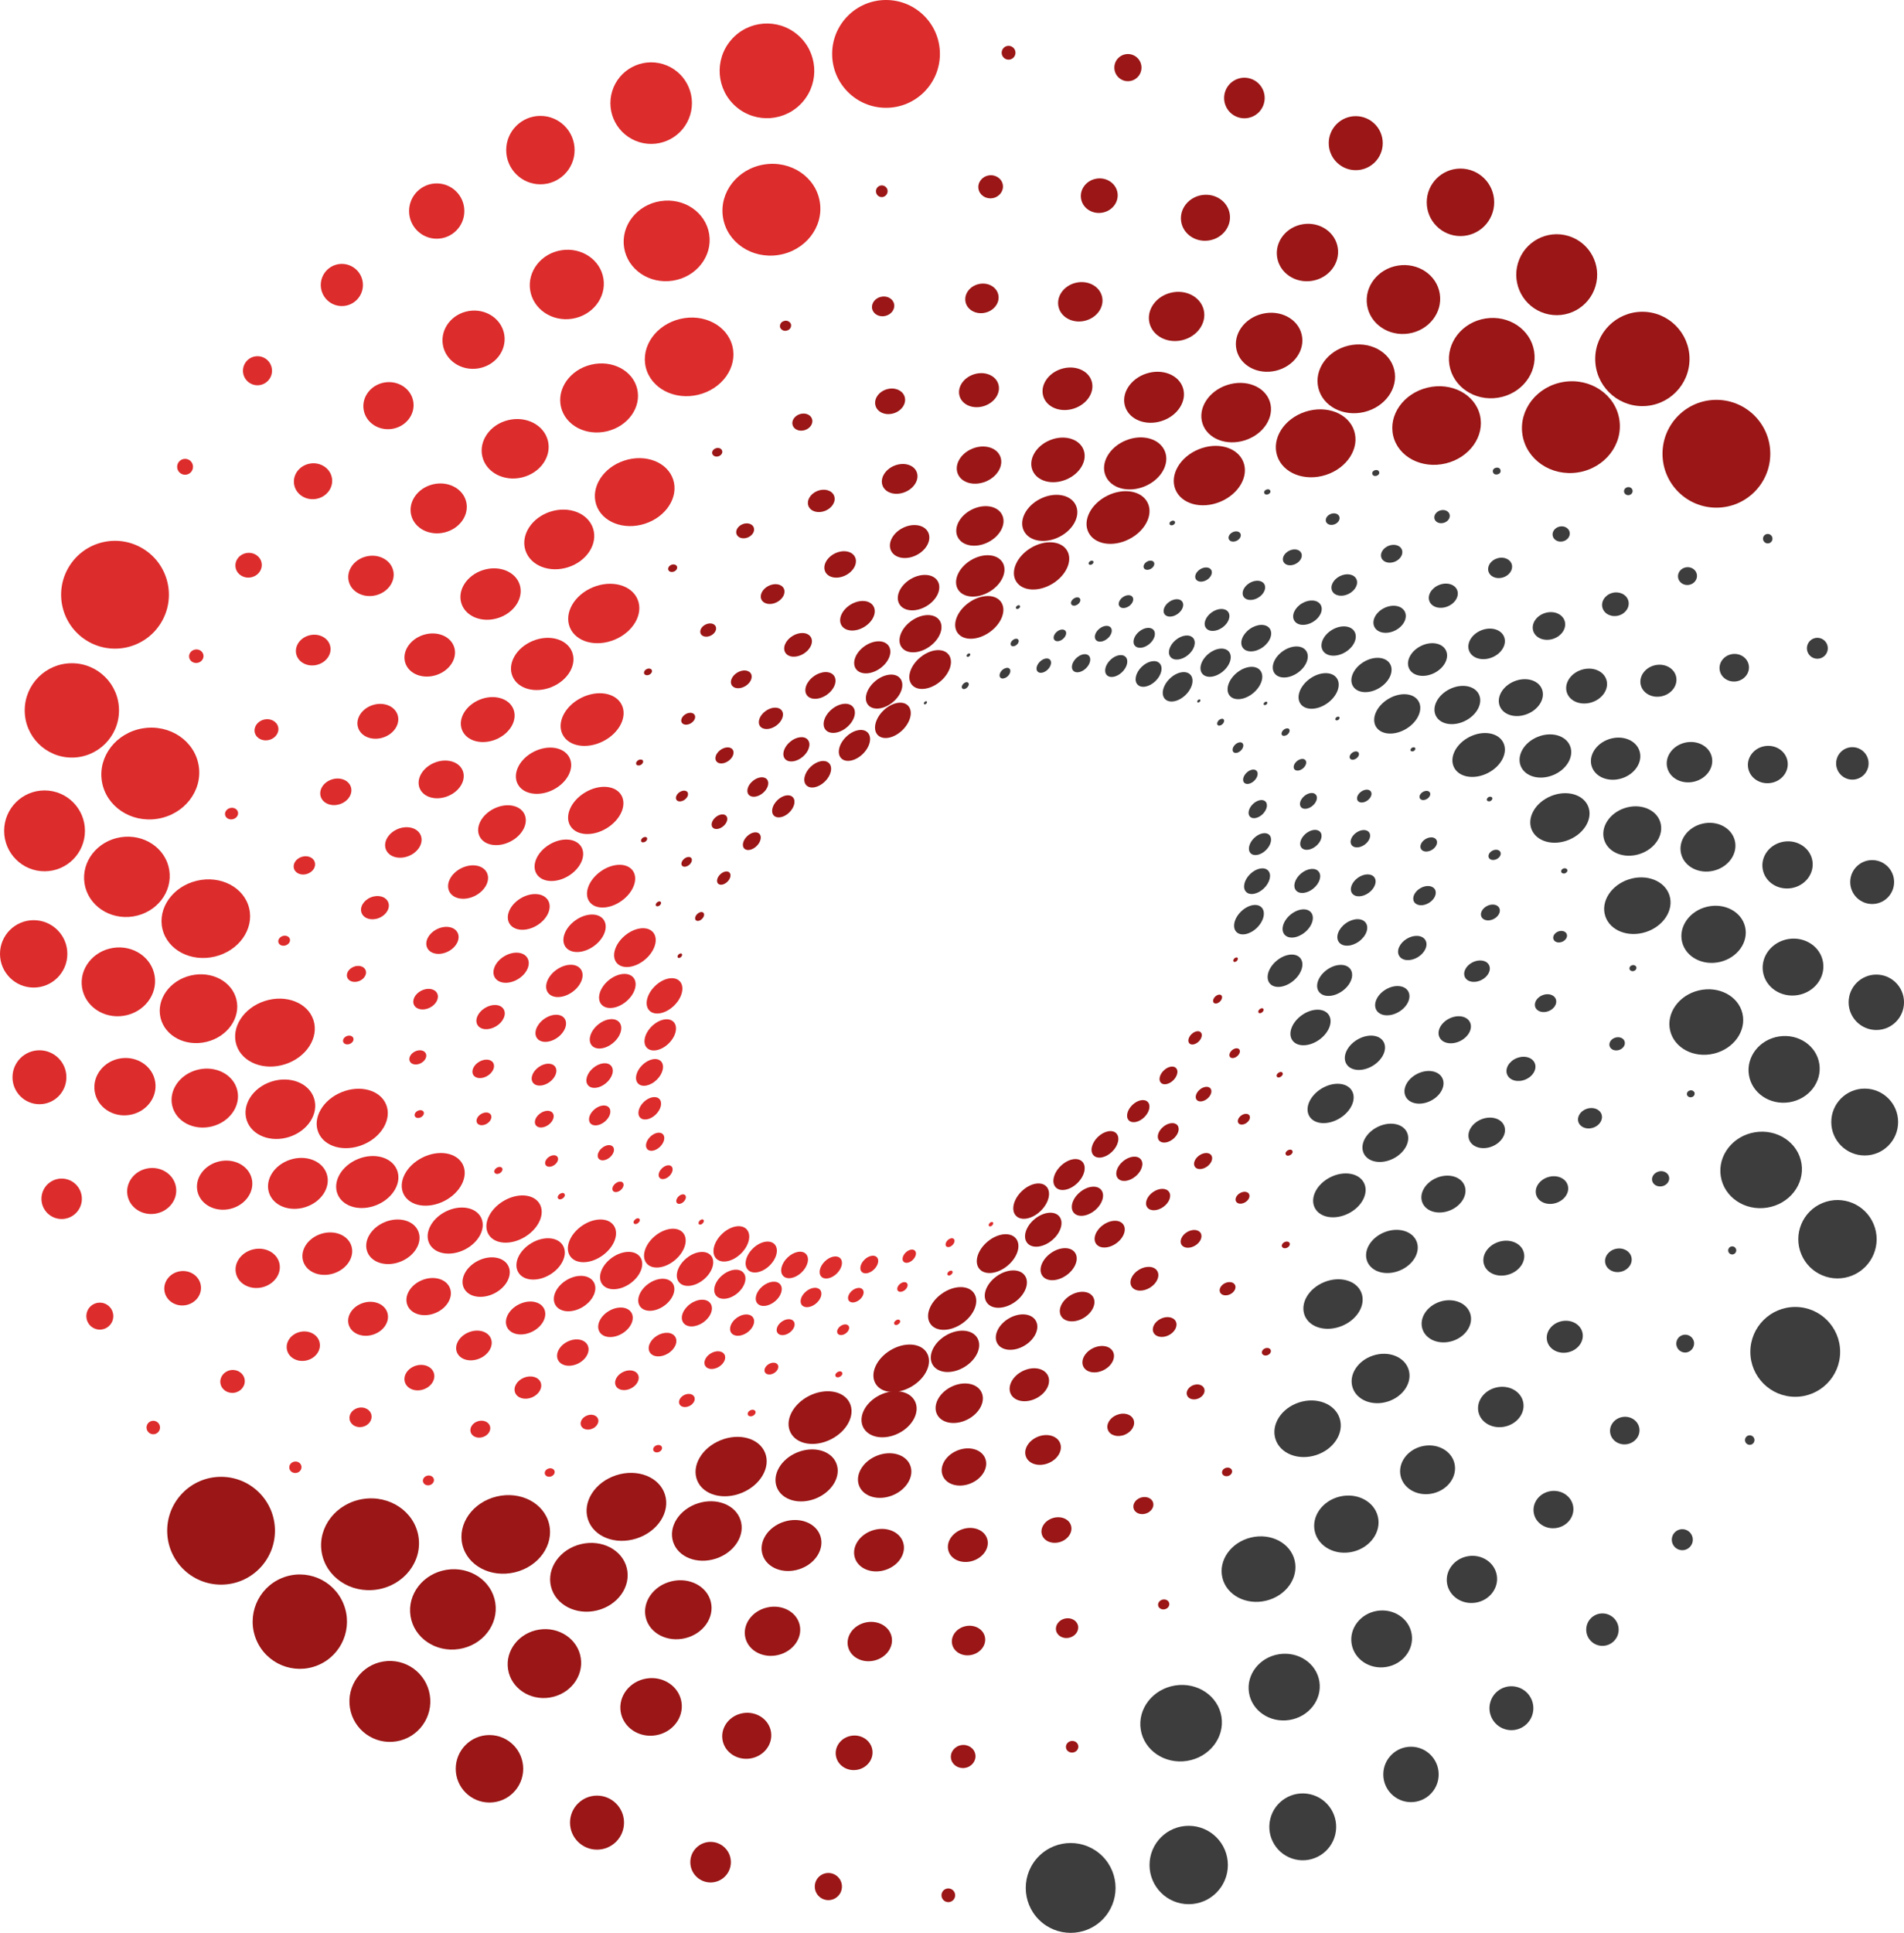 <svg id="Layer_1" data-name="Layer 1" xmlns="http://www.w3.org/2000/svg" viewBox="0 0 1381.97 1402.32"><defs><style>.cls-1{fill:#dd2c2c;}.cls-2{fill:#3d3d3d;}.cls-3{fill:#9b1616;}</style></defs><ellipse class="cls-1" cx="631.57" cy="745.88" rx="15.31" ry="9.91" transform="translate(-490.41 627.58) rotate(-44.17)"/><ellipse class="cls-1" cx="624.28" cy="774.08" rx="13.44" ry="8.7" transform="matrix(0.72, -0.7, 0.7, 0.72, -512.12, 630.48)"/><ellipse class="cls-1" cx="620.7" cy="801.42" rx="11.58" ry="7.49" transform="translate(-532.19 635.71) rotate(-44.17)"/><ellipse class="cls-1" cx="620.86" cy="827.45" rx="9.71" ry="6.29" transform="translate(-550.28 643.18) rotate(-44.17)"/><ellipse class="cls-1" cx="624.77" cy="851.72" rx="7.85" ry="5.08" transform="translate(-566.08 652.77) rotate(-44.17)"/><ellipse class="cls-1" cx="632.39" cy="873.81" rx="5.99" ry="3.87" transform="translate(-579.32 664.32) rotate(-44.17)"/><ellipse class="cls-1" cx="643.59" cy="893.34" rx="4.12" ry="2.67" transform="translate(-589.76 677.65) rotate(-44.17)"/><ellipse class="cls-1" cx="658.2" cy="909.95" rx="2.26" ry="1.46" transform="translate(-597.21 692.53) rotate(-44.17)"/><path class="cls-1" d="M676.25,923.38a.53.53,0,0,1-.44.34c-.17,0-.25-.14-.18-.32a.54.54,0,0,1,.44-.34C676.24,923.05,676.32,923.2,676.25,923.38Z" transform="translate(-149.25 -23.37)"/><ellipse class="cls-1" cx="680.09" cy="925.82" rx="15.31" ry="9.91" transform="translate(-602.07 712.26) rotate(-44.17)"/><ellipse class="cls-1" cx="701.77" cy="935.36" rx="13.39" ry="8.67" transform="translate(-602.59 730.07) rotate(-44.17)"/><ellipse class="cls-1" cx="725.97" cy="941.11" rx="11.48" ry="7.43" transform="translate(-599.75 748.56) rotate(-44.17)"/><ellipse class="cls-1" cx="752.27" cy="942.93" rx="9.57" ry="6.19" transform="translate(-593.59 767.4) rotate(-44.17)"/><ellipse class="cls-1" cx="780.19" cy="940.79" rx="7.65" ry="4.95" transform="translate(-584.2 786.25) rotate(-44.17)"/><ellipse class="cls-1" cx="809.22" cy="934.75" rx="5.74" ry="3.71" transform="translate(-571.79 804.77) rotate(-44.17)"/><ellipse class="cls-1" cx="838.83" cy="924.95" rx="3.83" ry="2.48" transform="translate(-556.59 822.62) rotate(-44.17)"/><ellipse class="cls-1" cx="868.5" cy="911.55" rx="1.91" ry="1.24" transform="translate(-538.86 839.51) rotate(-44.17)"/><path class="cls-1" d="M897.69,894.79" transform="translate(-149.25 -23.37)"/><ellipse class="cls-2" cx="1055.79" cy="690.6" rx="12.75" ry="8.25" transform="translate(-331.96 907.55) rotate(-44.17)"/><ellipse class="cls-2" cx="1061.65" cy="662.68" rx="11.12" ry="7.2" transform="translate(-310.84 903.73) rotate(-44.17)"/><ellipse class="cls-2" cx="1063.78" cy="635.79" rx="9.49" ry="6.14" transform="translate(-291.5 897.62) rotate(-44.17)"/><ellipse class="cls-2" cx="1062.16" cy="610.39" rx="7.86" ry="5.09" transform="translate(-274.27 889.31) rotate(-44.17)"/><ellipse class="cls-2" cx="1056.8" cy="586.92" rx="6.23" ry="4.03" transform="translate(-259.42 878.94) rotate(-44.17)"/><ellipse class="cls-2" cx="1047.78" cy="565.78" rx="4.6" ry="2.98" transform="translate(-247.24 866.68) rotate(-44.17)"/><path class="cls-2" d="M1037.55,547.28a4.08,4.08,0,0,1-3.29,2.55c-1.29,0-1.89-1.05-1.36-2.42a4.12,4.12,0,0,1,3.3-2.56C1037.49,544.82,1038.09,545.9,1037.55,547.28Z" transform="translate(-149.25 -23.37)"/><path class="cls-2" d="M1020.42,531.9a1.85,1.85,0,0,1-1.49,1.16c-.58,0-.85-.48-.61-1.1a1.84,1.84,0,0,1,1.49-1.15C1020.39,530.79,1020.66,531.28,1020.42,531.9Z" transform="translate(-149.25 -23.37)"/><ellipse class="cls-2" cx="1004.01" cy="521.67" rx="12.75" ry="8.25" transform="translate(-228.88 823.7) rotate(-44.17)"/><ellipse class="cls-2" cx="982.92" cy="512.33" rx="11.12" ry="7.2" transform="translate(-228.34 806.37) rotate(-44.17)"/><ellipse class="cls-2" cx="959.43" cy="506.58" rx="9.49" ry="6.14" transform="translate(-230.97 788.38) rotate(-44.17)"/><ellipse class="cls-2" cx="933.93" cy="504.56" rx="7.86" ry="5.09" transform="translate(-236.78 770.04) rotate(-44.17)"/><ellipse class="cls-2" cx="906.86" cy="506.3" rx="6.23" ry="4.03" transform="translate(-245.64 751.66) rotate(-44.17)"/><path class="cls-2" d="M882.28,511.64a6.34,6.34,0,0,1-5.1,4c-2,.06-2.93-1.62-2.1-3.75a6.37,6.37,0,0,1,5.1-4C882.17,507.83,883.11,509.51,882.28,511.64Z" transform="translate(-149.25 -23.37)"/><ellipse class="cls-2" cx="849.88" cy="520.78" rx="2.97" ry="1.93" transform="translate(-271.84 716.07) rotate(-44.17)"/><ellipse class="cls-2" cx="820.95" cy="533.25" rx="1.34" ry="0.87" transform="translate(-288.71 699.43) rotate(-44.17)"/><ellipse class="cls-3" cx="797.34" cy="545.99" rx="15.31" ry="9.91" transform="translate(-304.26 686.58) rotate(-44.17)"/><ellipse class="cls-3" cx="769.43" cy="564.17" rx="13.4" ry="8.67" transform="translate(-324.82 672.27) rotate(-44.17)"/><ellipse class="cls-3" cx="742.76" cy="585.09" rx="11.49" ry="7.44" transform="translate(-346.94 659.6) rotate(-44.17)"/><ellipse class="cls-3" cx="717.79" cy="608.39" rx="9.58" ry="6.2" transform="translate(-370.23 648.79) rotate(-44.17)"/><ellipse class="cls-3" cx="694.95" cy="633.65" rx="7.67" ry="4.96" transform="translate(-394.29 640.02) rotate(-44.17)"/><ellipse class="cls-3" cx="674.58" cy="660.43" rx="5.76" ry="3.73" transform="translate(-418.71 633.4) rotate(-44.17)"/><ellipse class="cls-3" cx="657.05" cy="688.29" rx="3.85" ry="2.49" transform="translate(-443.08 629.05) rotate(-44.17)"/><path class="cls-3" d="M644.21,716.71a2.69,2.69,0,0,1-2.16,1.67c-.84,0-1.24-.69-.89-1.59a2.7,2.7,0,0,1,2.16-1.67C644.16,715.1,644.56,715.81,644.21,716.71Z" transform="translate(-149.25 -23.37)"/><ellipse class="cls-3" cx="631.74" cy="745.33" rx="0.04" ry="0.02" transform="translate(-489.94 627.13) rotate(-44.15)"/><ellipse class="cls-3" cx="897.69" cy="894.79" rx="15.31" ry="9.91" transform="translate(-518.93 855.12) rotate(-44.17)"/><ellipse class="cls-3" cx="925.18" cy="875.51" rx="13.4" ry="8.67" transform="translate(-497.72 868.82) rotate(-44.17)"/><ellipse class="cls-3" cx="951.24" cy="853.62" rx="11.49" ry="7.44" transform="translate(-475.1 880.79) rotate(-44.17)"/><ellipse class="cls-3" cx="975.43" cy="829.51" rx="9.58" ry="6.2" transform="translate(-451.46 890.83) rotate(-44.17)"/><ellipse class="cls-3" cx="997.36" cy="803.6" rx="7.67" ry="4.96" transform="translate(-427.21 898.78) rotate(-44.17)"/><ellipse class="cls-3" cx="1016.67" cy="776.36" rx="5.76" ry="3.73" transform="translate(-402.77 904.53) rotate(-44.17)"/><ellipse class="cls-3" cx="1033.01" cy="748.21" rx="3.85" ry="2.49" transform="translate(-378.54 907.96) rotate(-44.17)"/><ellipse class="cls-3" cx="1046.07" cy="719.64" rx="1.95" ry="1.26" transform="translate(-354.94 908.98) rotate(-44.17)"/><path class="cls-3" d="M1055.67,691.14a.05.05,0,0,1,0,0s0,0,0,0,0,0,0,0S1055.67,691.12,1055.67,691.14Z" transform="translate(-149.25 -23.37)"/><ellipse class="cls-1" cx="610.08" cy="710.93" rx="17.25" ry="11.36" transform="translate(-463.14 532.97) rotate(-39.87)"/><ellipse class="cls-1" cx="597.33" cy="742.36" rx="15.15" ry="9.98" transform="translate(-486.25 532.11) rotate(-39.87)"/><ellipse class="cls-1" cx="588.73" cy="773.47" rx="13.05" ry="8.6" transform="translate(-508.19 533.83) rotate(-39.87)"/><ellipse class="cls-1" cx="584.44" cy="803.75" rx="10.95" ry="7.21" transform="translate(-528.6 538.11) rotate(-39.87)"/><ellipse class="cls-1" cx="584.51" cy="832.67" rx="8.85" ry="5.83" transform="translate(-547.12 544.89) rotate(-39.87)"/><ellipse class="cls-1" cx="588.98" cy="859.74" rx="6.75" ry="4.44" transform="translate(-563.44 554.04) rotate(-39.87)"/><ellipse class="cls-1" cx="597.78" cy="884.49" rx="4.65" ry="3.06" transform="translate(-577.25 565.44) rotate(-39.87)"/><ellipse class="cls-1" cx="610.78" cy="906.49" rx="2.55" ry="1.68" transform="matrix(0.77, -0.64, 0.64, 0.77, -588.33, 578.89)"/><path class="cls-1" d="M628.07,925.41a.61.61,0,0,1-.54.32c-.18,0-.25-.21-.14-.41a.58.58,0,0,1,.54-.31C628.11,925,628.18,925.21,628.07,925.41Z" transform="translate(-149.25 -23.37)"/><ellipse class="cls-1" cx="631.81" cy="928.95" rx="17.25" ry="11.36" transform="translate(-597.84 597.59) rotate(-39.87)"/><ellipse class="cls-1" cx="653.7" cy="944.03" rx="15.09" ry="9.94" transform="translate(-602.42 615.13) rotate(-39.87)"/><ellipse class="cls-1" cx="678.98" cy="955.16" rx="12.94" ry="8.52" transform="translate(-603.68 633.92) rotate(-39.87)"/><ellipse class="cls-1" cx="707.21" cy="962.11" rx="10.78" ry="7.1" transform="translate(-601.57 653.63) rotate(-39.87)"/><ellipse class="cls-1" cx="737.89" cy="964.77" rx="8.62" ry="5.68" transform="translate(-596.14 673.91) rotate(-39.87)"/><ellipse class="cls-1" cx="770.43" cy="963.1" rx="6.47" ry="4.26" transform="translate(-587.51 694.38) rotate(-39.87)"/><ellipse class="cls-1" cx="804.25" cy="957.15" rx="4.31" ry="2.84" transform="translate(-575.83 714.68) rotate(-39.87)"/><ellipse class="cls-1" cx="838.76" cy="947.05" rx="2.16" ry="1.42" transform="translate(-561.33 734.45) rotate(-39.87)"/><path class="cls-1" d="M873.33,933" transform="translate(-149.25 -23.37)"/><ellipse class="cls-2" cx="1080.02" cy="724.77" rx="14.37" ry="9.47" transform="matrix(0.77, -0.64, 0.64, 0.77, -362.77, 837.43)"/><ellipse class="cls-2" cx="1091.18" cy="693.41" rx="12.54" ry="8.26" transform="translate(-340.07 837.29) rotate(-39.87)"/><ellipse class="cls-2" cx="1098.12" cy="662.56" rx="10.7" ry="7.05" transform="translate(-318.68 834.57) rotate(-39.87)"/><ellipse class="cls-2" cx="1100.73" cy="632.75" rx="8.86" ry="5.84" transform="translate(-298.96 829.31) rotate(-39.87)"/><ellipse class="cls-2" cx="1098.95" cy="604.49" rx="7.03" ry="4.63" transform="translate(-281.26 821.6) rotate(-39.87)"/><ellipse class="cls-2" cx="1092.79" cy="578.26" rx="5.19" ry="3.42" transform="translate(-265.88 811.56) rotate(-39.87)"/><path class="cls-2" d="M1084.87,554.88a4.43,4.43,0,0,1-4,2.36c-1.4-.19-1.87-1.57-1-3.06a4.46,4.46,0,0,1,4-2.37C1085.22,552,1085.69,553.38,1084.87,554.88Z" transform="translate(-149.25 -23.37)"/><path class="cls-2" d="M1068.92,533.86a2,2,0,0,1-1.82,1.07c-.63-.09-.85-.71-.48-1.39a2,2,0,0,1,1.82-1.06C1069.07,532.56,1069.29,533.19,1068.92,533.86Z" transform="translate(-149.25 -23.37)"/><ellipse class="cls-2" cx="1052.86" cy="518.95" rx="14.37" ry="9.47" transform="translate(-237.14 772.17) rotate(-39.87)"/><ellipse class="cls-2" cx="1031.58" cy="504.21" rx="12.54" ry="8.26" transform="translate(-232.64 755.11) rotate(-39.87)"/><ellipse class="cls-2" cx="1007.08" cy="493.21" rx="10.7" ry="7.05" transform="translate(-231.29 736.84) rotate(-39.87)"/><ellipse class="cls-2" cx="979.75" cy="486.17" rx="8.86" ry="5.84" transform="translate(-233.13 717.68) rotate(-39.87)"/><ellipse class="cls-2" cx="950.06" cy="483.21" rx="7.03" ry="4.63" transform="translate(-238.13 697.96) rotate(-39.87)"/><path class="cls-2" d="M922.47,484.89c-1.27,2.32-4.06,4-6.22,3.66s-2.9-2.43-1.63-4.75,4-4,6.22-3.66S923.73,482.57,922.47,484.89Z" transform="translate(-149.25 -23.37)"/><ellipse class="cls-2" cx="885.73" cy="489.55" rx="3.35" ry="2.21" transform="translate(-257.15 658.21) rotate(-39.87)"/><ellipse class="cls-2" cx="852.19" cy="498.72" rx="1.52" ry="1" transform="translate(-270.83 638.84) rotate(-39.87)"/><ellipse class="cls-3" cx="824.37" cy="509.17" rx="17.25" ry="11.36" transform="translate(-283.99 623.43) rotate(-39.87)"/><ellipse class="cls-3" cx="790.95" cy="525.17" rx="15.1" ry="9.95" transform="translate(-302.01 605.73) rotate(-39.87)"/><ellipse class="cls-3" cx="758.41" cy="544.57" rx="12.95" ry="8.53" transform="translate(-322.02 589.38) rotate(-39.87)"/><ellipse class="cls-3" cx="727.3" cy="567.04" rx="10.8" ry="7.11" transform="translate(-343.66 574.67) rotate(-39.87)"/><ellipse class="cls-3" cx="698.17" cy="592.19" rx="8.65" ry="5.7" transform="matrix(0.77, -0.64, 0.64, 0.77, -366.55, 561.84)"/><ellipse class="cls-3" cx="671.45" cy="619.56" rx="6.49" ry="4.28" transform="translate(-390.3 551.08) rotate(-39.87)"/><ellipse class="cls-3" cx="647.64" cy="648.7" rx="4.34" ry="2.86" transform="translate(-414.52 542.58) rotate(-39.87)"/><path class="cls-3" d="M628.81,679.36a2.9,2.9,0,0,1-2.62,1.55c-.92-.13-1.23-1-.69-2a2.89,2.89,0,0,1,2.63-1.54C629,677.49,629.35,678.38,628.81,679.36Z" transform="translate(-149.25 -23.37)"/><ellipse class="cls-3" cx="610.36" cy="710.33" rx="0.04" ry="0.03" transform="translate(-462.63 532.63) rotate(-39.84)"/><ellipse class="cls-3" cx="873.33" cy="932.95" rx="17.25" ry="11.36" transform="translate(-544.26 753.33) rotate(-39.87)"/><ellipse class="cls-3" cx="906.48" cy="915.6" rx="15.1" ry="9.95" transform="translate(-525.43 770.55) rotate(-39.87)"/><ellipse class="cls-3" cx="938.53" cy="894.96" rx="12.95" ry="8.53" transform="translate(-504.75 786.29) rotate(-39.87)"/><ellipse class="cls-3" cx="968.93" cy="871.4" rx="10.8" ry="7.11" transform="translate(-482.58 800.31) rotate(-39.87)"/><ellipse class="cls-3" cx="997.18" cy="845.33" rx="8.65" ry="5.7" transform="translate(-459.3 812.35) rotate(-39.87)"/><ellipse class="cls-3" cx="1022.82" cy="817.22" rx="6.49" ry="4.28" transform="translate(-435.32 822.26) rotate(-39.87)"/><ellipse class="cls-3" cx="1045.39" cy="787.52" rx="4.34" ry="2.86" transform="translate(-411.04 829.82) rotate(-39.87)"/><ellipse class="cls-3" cx="1064.48" cy="756.73" rx="2.19" ry="1.44" transform="translate(-386.86 834.9) rotate(-39.87)"/><path class="cls-3" d="M1079.8,725.38a.05.05,0,0,1,0,0s0,0,0,0a.05.05,0,0,1,0,0S1079.81,725.36,1079.8,725.38Z" transform="translate(-149.25 -23.37)"/><ellipse class="cls-1" cx="592.77" cy="666.37" rx="19.35" ry="13.1" transform="translate(-426.18 445.41) rotate(-35.55)"/><ellipse class="cls-1" cx="573.52" cy="700.55" rx="16.99" ry="11.5" transform="translate(-449.64 440.59) rotate(-35.55)"/><ellipse class="cls-1" cx="558.85" cy="735.12" rx="14.63" ry="9.91" transform="translate(-472.47 438.5) rotate(-35.55)"/><ellipse class="cls-1" cx="548.98" cy="769.5" rx="12.28" ry="8.31" transform="translate(-494.3 439.17) rotate(-35.55)"/><ellipse class="cls-1" cx="544.09" cy="803.12" rx="9.92" ry="6.72" transform="translate(-514.75 442.59) rotate(-35.55)"/><ellipse class="cls-1" cx="544.28" cy="835.4" rx="7.57" ry="5.12" transform="translate(-533.48 448.72) rotate(-35.55)"/><ellipse class="cls-1" cx="549.59" cy="865.78" rx="5.21" ry="3.53" transform="translate(-550.16 457.46) rotate(-35.55)"/><ellipse class="cls-1" cx="559.91" cy="893.73" rx="2.86" ry="1.93" transform="matrix(0.81, -0.58, 0.58, 0.81, -564.48, 468.67)"/><path class="cls-1" d="M575.42,918.91a.61.61,0,0,1-.63.26c-.2-.06-.24-.28-.09-.5a.63.63,0,0,1,.64-.26C575.54,918.47,575.57,918.7,575.42,918.91Z" transform="translate(-149.25 -23.37)"/><ellipse class="cls-1" cx="578.87" cy="923.71" rx="19.35" ry="13.1" transform="translate(-578.37 485.28) rotate(-35.55)"/><ellipse class="cls-1" cx="600.05" cy="945.26" rx="16.93" ry="11.46" transform="translate(-586.95 501.61) rotate(-35.55)"/><ellipse class="cls-1" cx="625.57" cy="962.84" rx="14.51" ry="9.82" transform="translate(-592.42 519.72) rotate(-35.55)"/><ellipse class="cls-1" cx="655.02" cy="976.12" rx="12.09" ry="8.19" transform="translate(-594.65 539.31) rotate(-35.55)"/><ellipse class="cls-1" cx="687.85" cy="984.85" rx="9.67" ry="6.55" transform="translate(-593.61 560.03) rotate(-35.55)"/><ellipse class="cls-1" cx="723.46" cy="988.9" rx="7.25" ry="4.91" transform="matrix(0.81, -0.58, 0.58, 0.81, -589.33, 581.48)"/><ellipse class="cls-1" cx="761.19" cy="988.21" rx="4.84" ry="3.27" transform="translate(-581.9 603.29) rotate(-35.55)"/><ellipse class="cls-1" cx="800.38" cy="982.82" rx="2.42" ry="1.64" transform="translate(-571.46 625.07) rotate(-35.55)"/><path class="cls-1" d="M840.33,972.8" transform="translate(-149.25 -23.37)"/><ellipse class="cls-2" cx="1100.45" cy="768.94" rx="16.12" ry="10.92" transform="translate(-391.21 759.66) rotate(-35.55)"/><ellipse class="cls-2" cx="1117.95" cy="734.55" rx="14.06" ry="9.52" transform="translate(-367.95 763.42) rotate(-35.54)"/><ellipse class="cls-2" cx="1130.79" cy="699.98" rx="12" ry="8.13" transform="translate(-345.47 764.44) rotate(-35.55)"/><ellipse class="cls-2" cx="1138.74" cy="665.82" rx="9.94" ry="6.73" transform="translate(-324.13 762.7) rotate(-35.55)"/><ellipse class="cls-2" cx="1141.67" cy="632.65" rx="7.88" ry="5.34" transform="matrix(0.81, -0.58, 0.58, 0.81, -304.3, 758.23)"/><ellipse class="cls-2" cx="1139.49" cy="601.04" rx="5.82" ry="3.94" transform="translate(-286.33 751.07) rotate(-35.55)"/><path class="cls-2" d="M1134.92,572.42c-1.15,1.59-3.28,2.49-4.77,2s-1.76-2.17-.61-3.76,3.28-2.49,4.76-2S1136.06,570.83,1134.92,572.42Z" transform="translate(-149.25 -23.37)"/><path class="cls-2" d="M1121.22,545.06a2.15,2.15,0,0,1-2.16.91c-.67-.22-.8-1-.28-1.7a2.14,2.14,0,0,1,2.16-.9C1121.61,543.58,1121.73,544.35,1121.22,545.06Z" transform="translate(-149.25 -23.37)"/><ellipse class="cls-2" cx="1106.36" cy="524.78" rx="16.12" ry="10.92" transform="translate(-248.16 717.59) rotate(-35.55)"/><ellipse class="cls-2" cx="1085.79" cy="503.74" rx="14.06" ry="9.52" transform="translate(-239.77 701.72) rotate(-35.55)"/><ellipse class="cls-2" cx="1061.08" cy="486.45" rx="12" ry="8.13" transform="translate(-234.32 684.13) rotate(-35.55)"/><ellipse class="cls-2" cx="1032.63" cy="473.24" rx="9.94" ry="6.73" transform="translate(-231.94 665.13) rotate(-35.55)"/><ellipse class="cls-2" cx="1000.92" cy="464.33" rx="7.88" ry="5.34" transform="translate(-232.67 645.03) rotate(-35.54)"/><path class="cls-2" d="M970.68,461.21c-1.77,2.46-5.08,3.85-7.38,3.1s-2.72-3.35-.95-5.82,5.08-3.85,7.38-3.1S972.46,458.74,970.68,461.21Z" transform="translate(-149.25 -23.37)"/><ellipse class="cls-2" cx="930.01" cy="459.86" rx="3.76" ry="2.55" transform="translate(-243.28 602.99) rotate(-35.55)"/><ellipse class="cls-2" cx="892.03" cy="464.34" rx="1.7" ry="1.15" transform="matrix(0.81, -0.58, 0.58, 0.81, -252.97, 581.73)"/><ellipse class="cls-3" cx="860.04" cy="471.37" rx="19.35" ry="13.1" transform="translate(-263.01 564.45) rotate(-35.55)"/><ellipse class="cls-3" cx="821.02" cy="483.8" rx="16.93" ry="11.46" transform="matrix(0.81, -0.58, 0.58, 0.81, -277.51, 544.08)"/><ellipse class="cls-3" cx="782.36" cy="500.36" rx="14.52" ry="9.83" transform="translate(-294.34 524.69) rotate(-35.55)"/><ellipse class="cls-3" cx="744.74" cy="520.75" rx="12.11" ry="8.2" transform="translate(-313.21 506.62) rotate(-35.55)"/><ellipse class="cls-3" cx="708.79" cy="544.61" rx="9.7" ry="6.56" transform="translate(-333.78 490.17) rotate(-35.55)"/><ellipse class="cls-3" cx="675.09" cy="571.5" rx="7.28" ry="4.93" transform="translate(-355.69 475.59) rotate(-35.55)"/><ellipse class="cls-3" cx="644.23" cy="600.97" rx="4.87" ry="3.3" transform="translate(-378.57 463.14) rotate(-35.55)"/><path class="cls-3" d="M618.53,633.14a3.09,3.09,0,0,1-3.12,1.31c-1-.32-1.15-1.42-.4-2.46a3.1,3.1,0,0,1,3.12-1.31C619.1,631,619.28,632.1,618.53,633.14Z" transform="translate(-149.25 -23.37)"/><ellipse class="cls-3" cx="593.18" cy="665.73" rx="0.05" ry="0.03" transform="translate(-425.65 445.17) rotate(-35.52)"/><ellipse class="cls-3" cx="840.33" cy="972.8" rx="19.35" ry="13.1" transform="translate(-558.19 646.42) rotate(-35.55)"/><ellipse class="cls-3" cx="879.29" cy="958.74" rx="16.93" ry="11.46" transform="translate(-542.76 666.45) rotate(-35.55)"/><ellipse class="cls-3" cx="917.62" cy="940.66" rx="14.52" ry="9.83" transform="translate(-525.1 685.37) rotate(-35.55)"/><ellipse class="cls-3" cx="954.67" cy="918.87" rx="12.11" ry="8.2" transform="translate(-505.53 702.85) rotate(-35.55)"/><ellipse class="cls-3" cx="989.81" cy="893.78" rx="9.7" ry="6.56" transform="translate(-484.4 718.6) rotate(-35.55)"/><ellipse class="cls-3" cx="1022.48" cy="865.84" rx="7.28" ry="4.93" transform="translate(-462.07 732.38) rotate(-35.55)"/><ellipse class="cls-3" cx="1052.08" cy="835.48" rx="4.87" ry="3.3" transform="translate(-438.91 743.94) rotate(-35.55)"/><ellipse class="cls-3" cx="1078.09" cy="803.21" rx="2.46" ry="1.66" transform="translate(-415.3 753.05) rotate(-35.55)"/><path class="cls-3" d="M1100.1,769.61a0,0,0,0,1-.06,0s0,0,0,0a.07.07,0,0,1,.06,0A0,0,0,0,1,1100.1,769.61Z" transform="translate(-149.25 -23.37)"/><ellipse class="cls-1" cx="581.64" cy="611.41" rx="21.6" ry="15.17" transform="translate(-381.83 366.31) rotate(-31.2)"/><ellipse class="cls-1" cx="554.88" cy="647.57" rx="18.97" ry="13.32" transform="translate(-404.44 357.68) rotate(-31.2)"/><ellipse class="cls-1" cx="533.01" cy="685.04" rx="16.34" ry="11.47" transform="translate(-427.01 351.77) rotate(-31.2)"/><ellipse class="cls-1" cx="516.38" cy="723.18" rx="13.71" ry="9.63" transform="matrix(0.86, -0.52, 0.52, 0.86, -449.17, 348.68)"/><ellipse class="cls-1" cx="505.3" cy="761.35" rx="11.08" ry="7.78" transform="translate(-470.54 348.45) rotate(-31.2)"/><ellipse class="cls-1" cx="499.96" cy="798.9" rx="8.45" ry="5.93" transform="translate(-490.76 351.12) rotate(-31.2)"/><ellipse class="cls-1" cx="500.49" cy="835.17" rx="5.82" ry="4.09" transform="translate(-509.47 356.64) rotate(-31.2)"/><ellipse class="cls-1" cx="506.9" cy="869.55" rx="3.19" ry="2.24" transform="matrix(0.86, -0.52, 0.52, 0.86, -526.35, 364.93)"/><path class="cls-1" d="M519.4,901.66a.66.66,0,0,1-.74.19c-.2-.11-.2-.38,0-.6a.67.67,0,0,1,.73-.19C519.6,901.17,519.6,901.44,519.4,901.66Z" transform="translate(-149.25 -23.37)"/><ellipse class="cls-1" cx="522.32" cy="907.87" rx="21.6" ry="15.17" transform="translate(-543.97 378.46) rotate(-31.2)"/><ellipse class="cls-1" cx="541.6" cy="936.81" rx="18.9" ry="13.27" transform="translate(-556.17 392.62) rotate(-31.2)"/><ellipse class="cls-1" cx="566.27" cy="961.94" rx="16.2" ry="11.38" transform="translate(-565.62 409.04) rotate(-31.2)"/><ellipse class="cls-1" cx="595.95" cy="982.78" rx="13.5" ry="9.48" transform="translate(-572.13 427.43) rotate(-31.2)"/><ellipse class="cls-1" cx="630.09" cy="998.97" rx="10.8" ry="7.58" transform="translate(-575.57 447.45) rotate(-31.2)"/><ellipse class="cls-1" cx="668.04" cy="1010.23" rx="8.1" ry="5.69" transform="translate(-575.92 468.74) rotate(-31.2)"/><ellipse class="cls-1" cx="709.11" cy="1016.38" rx="5.4" ry="3.79" transform="translate(-573.16 490.9) rotate(-31.2)"/><ellipse class="cls-1" cx="752.57" cy="1017.33" rx="2.7" ry="1.9" transform="matrix(0.86, -0.52, 0.52, 0.86, -567.37, 513.55)"/><path class="cls-1" d="M797.65,1013" transform="translate(-149.25 -23.37)"/><ellipse class="cls-2" cx="1115.03" cy="824.03" rx="18" ry="12.64" transform="translate(-414.84 673.34) rotate(-31.2)"/><ellipse class="cls-2" cx="1139.94" cy="787.28" rx="15.7" ry="11.02" transform="translate(-392.2 680.92) rotate(-31.2)"/><ellipse class="cls-2" cx="1159.81" cy="749.48" rx="13.4" ry="9.41" transform="translate(-369.75 685.75) rotate(-31.2)"/><ellipse class="cls-2" cx="1174.32" cy="711.25" rx="11.1" ry="7.79" transform="translate(-347.85 687.74) rotate(-31.2)"/><ellipse class="cls-2" cx="1183.2" cy="673.25" rx="8.8" ry="6.18" transform="translate(-326.88 686.85) rotate(-31.2)"/><ellipse class="cls-2" cx="1186.27" cy="636.12" rx="6.5" ry="4.56" transform="translate(-307.2 683.07) rotate(-31.2)"/><path class="cls-2" d="M1186.22,602c-1.51,1.64-4,2.29-5.51,1.45s-1.54-2.84,0-4.48,4-2.29,5.52-1.45S1187.74,600.38,1186.22,602Z" transform="translate(-149.25 -23.37)"/><path class="cls-2" d="M1176.05,567.71a2.23,2.23,0,0,1-2.49.65c-.69-.38-.7-1.28,0-2a2.23,2.23,0,0,1,2.49-.66C1176.74,566.06,1176.74,567,1176.05,567.71Z" transform="translate(-149.25 -23.37)"/><ellipse class="cls-2" cx="1163.41" cy="541.4" rx="18" ry="12.64" transform="translate(-261.45 657.53) rotate(-31.2)"/><ellipse class="cls-2" cx="1144.71" cy="513.17" rx="15.7" ry="11.02" transform="translate(-249.53 643.76) rotate(-31.2)"/><ellipse class="cls-2" cx="1120.87" cy="488.53" rx="13.4" ry="9.41" transform="translate(-240.21 627.85) rotate(-31.2)"/><ellipse class="cls-2" cx="1092.25" cy="467.94" rx="11.1" ry="7.79" transform="matrix(0.86, -0.52, 0.52, 0.86, -233.69, 610.05)"/><ellipse class="cls-2" cx="1059.37" cy="451.75" rx="8.8" ry="6.18" transform="translate(-230.06 590.67) rotate(-31.2)"/><path class="cls-2" d="M1027.08,442.56c-2.34,2.53-6.17,3.54-8.54,2.25s-2.38-4.4,0-6.94,6.17-3.54,8.54-2.25S1029.43,440,1027.08,442.56Z" transform="translate(-149.25 -23.37)"/><ellipse class="cls-2" cx="983.17" cy="433.51" rx="4.2" ry="2.95" transform="translate(-231.62 548.58) rotate(-31.2)"/><ellipse class="cls-2" cx="941.18" cy="431.73" rx="1.9" ry="1.33" transform="translate(-236.78 526.56) rotate(-31.2)"/><ellipse class="cls-3" cx="905.25" cy="434" rx="21.6" ry="15.17" transform="translate(-243.15 508.28) rotate(-31.2)"/><ellipse class="cls-3" cx="860.76" cy="441.27" rx="18.91" ry="13.28" transform="translate(-253.35 486.29) rotate(-31.2)"/><ellipse class="cls-3" cx="815.95" cy="453.39" rx="16.21" ry="11.38" transform="translate(-266.1 464.83) rotate(-31.2)"/><ellipse class="cls-3" cx="771.61" cy="470.16" rx="13.52" ry="9.49" transform="translate(-281.2 444.29) rotate(-31.2)"/><ellipse class="cls-3" cx="728.49" cy="491.28" rx="10.83" ry="7.6" transform="translate(-298.37 425.01) rotate(-31.2)"/><ellipse class="cls-3" cx="687.3" cy="516.31" rx="8.13" ry="5.71" transform="translate(-317.3 407.29) rotate(-31.2)"/><ellipse class="cls-3" cx="648.74" cy="544.89" rx="5.44" ry="3.82" transform="translate(-337.67 391.45) rotate(-31.2)"/><path class="cls-3" d="M615.31,577.53a3.24,3.24,0,0,1-3.61,1c-1-.55-1-1.86,0-2.93a3.25,3.25,0,0,1,3.61-.95C616.3,575.15,616.3,576.46,615.31,577.53Z" transform="translate(-149.25 -23.37)"/><ellipse class="cls-3" cx="582.2" cy="610.74" rx="0.05" ry="0.04" transform="translate(-381.32 366.18) rotate(-31.17)"/><ellipse class="cls-3" cx="797.65" cy="1013.03" rx="21.6" ry="15.17" transform="matrix(0.86, -0.52, 0.52, 0.86, -558.63, 536.28)"/><ellipse class="cls-3" cx="842.36" cy="1003.87" rx="18.91" ry="13.28" transform="translate(-547.41 558.11) rotate(-31.2)"/><ellipse class="cls-3" cx="887.07" cy="989.91" rx="16.21" ry="11.38" transform="translate(-533.72 579.25) rotate(-31.2)"/><ellipse class="cls-3" cx="931.03" cy="971.41" rx="13.52" ry="9.49" transform="translate(-517.78 599.34) rotate(-31.2)"/><ellipse class="cls-3" cx="973.48" cy="948.73" rx="10.83" ry="7.6" transform="matrix(0.86, -0.52, 0.52, 0.86, -499.89, 618.05)"/><ellipse class="cls-3" cx="1013.74" cy="922.27" rx="8.13" ry="5.71" transform="translate(-480.37 635.08) rotate(-31.2)"/><ellipse class="cls-3" cx="1051.09" cy="892.44" rx="5.44" ry="3.82" transform="translate(-459.52 650.11) rotate(-31.2)"/><ellipse class="cls-3" cx="1084.87" cy="859.74" rx="2.74" ry="1.93" transform="translate(-437.69 662.88) rotate(-31.2)"/><path class="cls-3" d="M1114.54,824.74a.06.06,0,0,1-.07,0s0,0,0,0a.07.07,0,0,1,.07,0S1114.56,824.72,1114.54,824.74Z" transform="translate(-149.25 -23.37)"/><ellipse class="cls-1" cx="579.01" cy="545.49" rx="24.01" ry="17.64" transform="translate(-333.07 296.5) rotate(-26.82)"/><ellipse class="cls-1" cx="543.74" cy="582.59" rx="21.09" ry="15.49" transform="translate(-353.6 284.58) rotate(-26.82)"/><ellipse class="cls-1" cx="513.57" cy="622.11" rx="18.17" ry="13.34" transform="translate(-374.67 275.22) rotate(-26.82)"/><ellipse class="cls-1" cx="488.97" cy="663.36" rx="15.24" ry="11.19" transform="translate(-395.93 268.56) rotate(-26.82)"/><ellipse class="cls-1" cx="470.37" cy="705.67" rx="12.32" ry="9.05" transform="translate(-417.02 264.72) rotate(-26.82)"/><ellipse class="cls-1" cx="458.12" cy="748.32" rx="9.39" ry="6.9" transform="translate(-437.57 263.78) rotate(-26.82)"/><ellipse class="cls-1" cx="452.47" cy="790.57" rx="6.47" ry="4.75" transform="translate(-457.24 265.77) rotate(-26.82)"/><ellipse class="cls-1" cx="453.51" cy="831.7" rx="3.55" ry="2.6" transform="translate(-475.68 270.66) rotate(-26.82)"/><path class="cls-1" d="M461.56,871.3a.68.68,0,0,1-.83.09c-.21-.16-.16-.48.1-.69a.68.68,0,0,1,.83-.09C461.86,870.78,461.81,871.09,461.56,871.3Z" transform="translate(-149.25 -23.37)"/><ellipse class="cls-1" cx="463.66" cy="879.06" rx="24.01" ry="17.64" transform="translate(-495.96 280.34) rotate(-26.82)"/><ellipse class="cls-1" cx="479.61" cy="916.23" rx="21.01" ry="15.43" transform="translate(-511.01 291.53) rotate(-26.82)"/><ellipse class="cls-1" cx="502.07" cy="949.98" rx="18.01" ry="13.23" transform="translate(-523.82 305.29) rotate(-26.82)"/><ellipse class="cls-1" cx="530.7" cy="979.66" rx="15.01" ry="11.02" transform="translate(-534.13 321.4) rotate(-26.82)"/><ellipse class="cls-1" cx="564.97" cy="1004.75" rx="12.01" ry="8.82" transform="translate(-541.76 339.56) rotate(-26.82)"/><ellipse class="cls-1" cx="604.23" cy="1024.82" rx="9.01" ry="6.61" transform="translate(-546.59 359.43) rotate(-26.82)"/><ellipse class="cls-1" cx="647.75" cy="1039.52" rx="6" ry="4.41" transform="translate(-548.55 380.64) rotate(-26.82)"/><ellipse class="cls-1" cx="694.76" cy="1048.62" rx="3" ry="2.2" transform="translate(-547.6 402.83) rotate(-26.82)"/><path class="cls-1" d="M744.42,1051.93" transform="translate(-149.25 -23.37)"/><ellipse class="cls-2" cx="1121.38" cy="890.72" rx="20.01" ry="14.7" transform="translate(-430.48 578.31) rotate(-26.82)"/><ellipse class="cls-2" cx="1154.74" cy="852.61" rx="17.45" ry="12.82" transform="translate(-409.7 589.25) rotate(-26.82)"/><ellipse class="cls-2" cx="1182.81" cy="812.33" rx="14.9" ry="10.94" transform="translate(-388.52 597.59) rotate(-26.82)"/><ellipse class="cls-2" cx="1205.12" cy="770.58" rx="12.34" ry="9.06" transform="translate(-367.28 603.17) rotate(-26.82)"/><ellipse class="cls-2" cx="1221.29" cy="728.06" rx="9.78" ry="7.18" transform="translate(-346.36 605.89) rotate(-26.82)"/><ellipse class="cls-2" cx="1231.01" cy="685.48" rx="7.22" ry="5.31" transform="translate(-326.11 605.69) rotate(-26.82)"/><path class="cls-2" d="M1236.82,645.85c-1.93,1.62-4.72,1.92-6.24.67s-1.18-3.58.75-5.21,4.72-1.92,6.24-.67S1238.75,644.22,1236.82,645.85Z" transform="translate(-149.25 -23.37)"/><path class="cls-2" d="M1231.68,604.11a2.33,2.33,0,0,1-2.82.3c-.68-.57-.53-1.62.34-2.35a2.33,2.33,0,0,1,2.82-.31C1232.7,602.32,1232.55,603.37,1231.68,604.11Z" transform="translate(-149.25 -23.37)"/><ellipse class="cls-2" cx="1222.49" cy="571.21" rx="20.01" ry="14.7" transform="translate(-275.47 589.56) rotate(-26.82)"/><ellipse class="cls-2" cx="1207.04" cy="534.96" rx="17.45" ry="12.82" transform="translate(-260.78 578.69) rotate(-26.82)"/><ellipse class="cls-2" cx="1185.39" cy="501.95" rx="14.9" ry="10.94" transform="translate(-248.21 565.38) rotate(-26.82)"/><ellipse class="cls-2" cx="1157.88" cy="472.76" rx="12.34" ry="9.06" transform="translate(-238.01 549.82) rotate(-26.82)"/><ellipse class="cls-2" cx="1124.97" cy="447.89" rx="9.78" ry="7.18" transform="translate(-230.33 532.3) rotate(-26.82)"/><path class="cls-2" d="M1091.51,431.27c-3,2.51-7.31,3-9.66,1s-1.83-5.55,1.16-8.06,7.3-3,9.65-1S1094.49,428.76,1091.51,431.27Z" transform="translate(-149.25 -23.37)"/><ellipse class="cls-2" cx="1045.41" cy="412.67" rx="4.67" ry="3.43" transform="translate(-222.99 492.63) rotate(-26.82)"/><ellipse class="cls-2" cx="1000.13" cy="402.88" rx="2.11" ry="1.55" transform="translate(-223.44 471.14) rotate(-26.82)"/><ellipse class="cls-3" cx="960.75" cy="398.91" rx="24.01" ry="17.64" transform="translate(-225.89 452.95) rotate(-26.82)"/><ellipse class="cls-3" cx="911.2" cy="399.16" rx="21.02" ry="15.44" transform="translate(-231.33 430.63) rotate(-26.82)"/><ellipse class="cls-3" cx="860.49" cy="405" rx="18.02" ry="13.24" transform="translate(-239.42 408.38) rotate(-26.82)"/><ellipse class="cls-3" cx="809.48" cy="416.33" rx="15.03" ry="11.04" transform="translate(-250.02 386.58) rotate(-26.82)"/><ellipse class="cls-3" cx="759.05" cy="432.93" rx="12.04" ry="8.84" transform="translate(-262.93 365.62) rotate(-26.82)"/><ellipse class="cls-3" cx="710.04" cy="454.44" rx="9.04" ry="6.64" transform="translate(-277.9 345.82) rotate(-26.82)"/><ellipse class="cls-3" cx="663.27" cy="480.54" rx="6.05" ry="4.44" transform="translate(-294.71 327.53) rotate(-26.82)"/><path class="cls-3" d="M621.38,512.32c-1.26,1.07-3.09,1.26-4.08.44s-.77-2.34.49-3.4,3.08-1.26,4.08-.44S622.64,511.26,621.38,512.32Z" transform="translate(-149.25 -23.37)"/><ellipse class="cls-3" cx="579.73" cy="544.81" rx="0.06" ry="0.04" transform="translate(-332.6 296.46) rotate(-26.79)"/><ellipse class="cls-3" cx="744.42" cy="1051.93" rx="24.01" ry="17.64" transform="translate(-543.75 425.59) rotate(-26.82)"/><ellipse class="cls-3" cx="794.52" cy="1049.51" rx="21.02" ry="15.44" transform="translate(-537.27 447.93) rotate(-26.82)"/><ellipse class="cls-3" cx="845.45" cy="1041.52" rx="18.02" ry="13.24" transform="translate(-528.19 470.04) rotate(-26.82)"/><ellipse class="cls-3" cx="896.34" cy="1028.11" rx="15.03" ry="11.04" transform="translate(-516.67 491.56) rotate(-26.82)"/><ellipse class="cls-3" cx="946.32" cy="1009.57" rx="12.04" ry="8.84" transform="translate(-502.93 512.11) rotate(-26.82)"/><ellipse class="cls-3" cx="994.56" cy="986.24" rx="9.04" ry="6.64" transform="translate(-487.21 531.36) rotate(-26.82)"/><ellipse class="cls-3" cx="1040.23" cy="958.45" rx="6.05" ry="4.44" transform="translate(-469.77 548.98) rotate(-26.82)"/><ellipse class="cls-3" cx="1082.51" cy="926.66" rx="3.05" ry="2.24" transform="translate(-450.88 564.64) rotate(-26.82)"/><path class="cls-3" d="M1120.73,891.45a.08.08,0,0,1-.08,0,.06.06,0,0,1,0-.07.06.06,0,0,1,.08,0S1120.75,891.43,1120.73,891.45Z" transform="translate(-149.25 -23.37)"/><ellipse class="cls-1" cx="587.48" cy="468.42" rx="26.6" ry="20.58" transform="translate(-283.43 235.89) rotate(-22.4)"/><ellipse class="cls-1" cx="542.83" cy="505.03" rx="23.36" ry="18.08" transform="translate(-300.76 221.64) rotate(-22.4)"/><ellipse class="cls-1" cx="503.28" cy="545.39" rx="20.12" ry="15.57" transform="translate(-319.13 209.61) rotate(-22.4)"/><ellipse class="cls-1" cx="469.49" cy="588.81" rx="16.88" ry="13.06" transform="translate(-338.22 200.01) rotate(-22.4)"/><ellipse class="cls-1" cx="442.04" cy="634.55" rx="13.64" ry="10.56" transform="translate(-357.73 193) rotate(-22.4)"/><ellipse class="cls-1" cx="421.41" cy="681.85" rx="10.41" ry="8.05" transform="translate(-377.31 188.71) rotate(-22.4)"/><ellipse class="cls-1" cx="408.01" cy="729.9" rx="7.17" ry="5.55" transform="translate(-396.64 187.23) rotate(-22.4)"/><ellipse class="cls-1" cx="402.07" cy="777.88" rx="3.93" ry="3.04" transform="translate(-415.37 188.58) rotate(-22.4)"/><path class="cls-1" d="M404,825.39a.73.73,0,0,1-.92,0,.54.54,0,0,1,.23-.79.7.7,0,0,1,.91.05C404.42,824.83,404.31,825.18,404,825.39Z" transform="translate(-149.25 -23.37)"/><ellipse class="cls-1" cx="404.95" cy="834.79" rx="26.6" ry="20.58" transform="translate(-436.85 193.98) rotate(-22.4)"/><ellipse class="cls-1" cx="415.87" cy="880.91" rx="23.28" ry="18.01" transform="translate(-453.6 201.62) rotate(-22.4)"/><ellipse class="cls-1" cx="434.45" cy="924.26" rx="19.95" ry="15.44" transform="translate(-468.72 211.97) rotate(-22.4)"/><ellipse class="cls-1" cx="460.42" cy="964.02" rx="16.63" ry="12.87" transform="translate(-481.91 224.87) rotate(-22.4)"/><ellipse class="cls-1" cx="493.3" cy="999.48" rx="13.3" ry="10.29" transform="translate(-492.95 240.08) rotate(-22.4)"/><ellipse class="cls-1" cx="532.46" cy="1030.02" rx="9.98" ry="7.72" transform="translate(-501.63 257.31) rotate(-22.4)"/><ellipse class="cls-1" cx="577.17" cy="1055.12" rx="6.65" ry="5.15" transform="translate(-507.82 276.24) rotate(-22.4)"/><ellipse class="cls-1" cx="626.62" cy="1074.35" rx="3.33" ry="2.57" transform="translate(-511.42 296.55) rotate(-22.4)"/><path class="cls-1" d="M680,1087.33" transform="translate(-149.25 -23.37)"/><ellipse class="cls-2" cx="1116.81" cy="969.38" rx="22.17" ry="17.15" transform="translate(-434.41 475.45) rotate(-22.4)"/><ellipse class="cls-2" cx="1159.57" cy="931.23" rx="19.33" ry="14.96" transform="translate(-416.65 488.86) rotate(-22.4)"/><ellipse class="cls-2" cx="1196.96" cy="889.6" rx="16.5" ry="12.77" transform="translate(-397.96 499.97) rotate(-22.4)"/><ellipse class="cls-2" cx="1228.36" cy="845.2" rx="13.67" ry="10.58" transform="translate(-378.66 508.59) rotate(-22.4)"/><ellipse class="cls-2" cx="1253.22" cy="798.76" rx="10.84" ry="8.38" transform="translate(-359.09 514.56) rotate(-22.4)"/><ellipse class="cls-2" cx="1271.08" cy="751.07" rx="8" ry="6.19" transform="translate(-339.57 517.77) rotate(-22.4)"/><path class="cls-2" d="M1284.2,706.09c-2.37,1.53-5.45,1.37-6.88-.37s-.67-4.38,1.7-5.91,5.46-1.37,6.89.37S1286.58,704.56,1284.2,706.09Z" transform="translate(-149.25 -23.37)"/><path class="cls-2" d="M1285.8,656.64a2.44,2.44,0,0,1-3.11-.16,1.85,1.85,0,0,1,.77-2.68,2.42,2.42,0,0,1,3.11.17C1287.22,654.75,1286.87,656,1285.8,656.64Z" transform="translate(-149.25 -23.37)"/><ellipse class="cls-2" cx="1281.48" cy="616.72" rx="22.17" ry="17.15" transform="translate(-287.58 511.59) rotate(-22.4)"/><ellipse class="cls-2" cx="1270.94" cy="571.76" rx="19.33" ry="14.96" transform="translate(-271.24 504.18) rotate(-22.4)"/><ellipse class="cls-2" cx="1253.12" cy="529.42" rx="16.5" ry="12.77" transform="translate(-256.44 494.19) rotate(-22.4)"/><ellipse class="cls-2" cx="1228.28" cy="490.43" rx="13.67" ry="10.58" transform="translate(-243.46 481.78) rotate(-22.4)"/><ellipse class="cls-2" cx="1196.83" cy="455.49" rx="10.84" ry="8.38" transform="translate(-232.51 467.15) rotate(-22.4)"/><path class="cls-2" d="M1163.37,430c-3.67,2.37-8.44,2.12-10.66-.57s-1-6.78,2.64-9.15,8.45-2.12,10.66.56S1167,427.64,1163.37,430Z" transform="translate(-149.25 -23.37)"/><ellipse class="cls-2" cx="1116.53" cy="399.92" rx="5.17" ry="4" transform="translate(-217.39 432.37) rotate(-22.4)"/><ellipse class="cls-2" cx="1069.07" cy="380.2" rx="2.34" ry="1.81" transform="translate(-213.46 412.78) rotate(-22.4)"/><ellipse class="cls-3" cx="1027.01" cy="368.34" rx="26.6" ry="20.58" transform="translate(-212.12 395.86) rotate(-22.4)"/><ellipse class="cls-3" cx="973.19" cy="359.52" rx="23.28" ry="18.02" transform="translate(-212.82 374.68) rotate(-22.4)"/><ellipse class="cls-3" cx="917.15" cy="356.97" rx="19.97" ry="15.45" transform="translate(-216.08 353.13) rotate(-22.4)"/><ellipse class="cls-3" cx="859.84" cy="360.75" rx="16.65" ry="12.88" transform="translate(-221.84 331.57) rotate(-22.4)"/><ellipse class="cls-3" cx="802.25" cy="370.75" rx="13.33" ry="10.32" transform="translate(-230 310.38) rotate(-22.4)"/><ellipse class="cls-3" cx="745.35" cy="386.73" rx="10.01" ry="7.75" transform="translate(-240.38 289.89) rotate(-22.4)"/><ellipse class="cls-3" cx="690.11" cy="408.45" rx="6.7" ry="5.18" transform="translate(-252.83 270.48) rotate(-22.4)"/><path class="cls-3" d="M639.17,437.67c-1.55,1-3.56.9-4.5-.24s-.44-2.86,1.11-3.87,3.57-.89,4.51.24S640.72,436.67,639.17,437.67Z" transform="translate(-149.25 -23.37)"/><ellipse class="cls-3" cx="588.38" cy="467.76" rx="0.06" ry="0.05" transform="translate(-283.04 235.93) rotate(-22.38)"/><ellipse class="cls-3" cx="679.96" cy="1087.33" rx="26.6" ry="20.58" transform="translate(-512.34 317.85) rotate(-22.4)"/><ellipse class="cls-3" cx="734.75" cy="1093.73" rx="23.28" ry="18.02" transform="translate(-510.64 339.22) rotate(-22.4)"/><ellipse class="cls-3" cx="791.4" cy="1093.83" rx="19.97" ry="15.45" transform="translate(-506.4 360.82) rotate(-22.4)"/><ellipse class="cls-3" cx="848.94" cy="1087.61" rx="16.65" ry="12.88" transform="translate(-499.69 382.28) rotate(-22.4)"/><ellipse class="cls-3" cx="906.37" cy="1075.26" rx="13.33" ry="10.32" transform="translate(-490.65 403.24) rotate(-22.4)"/><ellipse class="cls-3" cx="962.75" cy="1057.03" rx="10.01" ry="7.75" transform="translate(-479.45 423.34) rotate(-22.4)"/><ellipse class="cls-3" cx="1017.09" cy="1033.15" rx="6.7" ry="5.18" transform="translate(-466.24 442.25) rotate(-22.4)"/><ellipse class="cls-3" cx="1068.45" cy="1003.99" rx="3.38" ry="2.62" transform="translate(-451.25 459.63) rotate(-22.4)"/><path class="cls-3" d="M1116,970.11s-.07,0-.08,0a.06.06,0,0,1,0-.08s.07,0,.08,0S1116,970.09,1116,970.11Z" transform="translate(-149.25 -23.37)"/><ellipse class="cls-1" cx="609.93" cy="380.41" rx="29.37" ry="24.1" transform="translate(-236.83 183.24) rotate(-17.96)"/><ellipse class="cls-1" cx="555.17" cy="414.74" rx="25.8" ry="21.16" transform="translate(-250.08 168.03) rotate(-17.96)"/><ellipse class="cls-1" cx="505.31" cy="454.36" rx="22.22" ry="18.23" transform="translate(-264.73 154.59) rotate(-17.96)"/><ellipse class="cls-1" cx="461.17" cy="498.59" rx="18.64" ry="15.3" transform="translate(-280.52 143.13) rotate(-17.96)"/><ellipse class="cls-1" cx="423.51" cy="546.69" rx="15.07" ry="12.36" transform="translate(-297.19 133.86) rotate(-17.96)"/><ellipse class="cls-1" cx="392.99" cy="597.85" rx="11.49" ry="9.43" transform="translate(-314.45 126.94) rotate(-17.96)"/><ellipse class="cls-1" cx="370.18" cy="651.22" rx="7.91" ry="6.49" transform="translate(-332.02 122.51) rotate(-17.96)"/><ellipse class="cls-1" cx="355.49" cy="705.88" rx="4.34" ry="3.56" transform="translate(-349.59 120.64) rotate(-17.96)"/><path class="cls-1" d="M349.42,761.44a.75.75,0,0,1-1-.23.64.64,0,0,1,.38-.87.76.76,0,0,1,1,.22A.65.65,0,0,1,349.42,761.44Z" transform="translate(-149.25 -23.37)"/><ellipse class="cls-1" cx="348.83" cy="772.54" rx="29.37" ry="24.1" transform="translate(-370.47 121.84) rotate(-17.96)"/><ellipse class="cls-1" cx="352.75" cy="828.14" rx="25.7" ry="21.09" transform="translate(-387.42 125.76) rotate(-17.96)"/><ellipse class="cls-1" cx="365.47" cy="881.93" rx="22.03" ry="18.07" transform="translate(-403.39 132.3) rotate(-17.96)"/><ellipse class="cls-1" cx="386.82" cy="932.91" rx="18.36" ry="15.06" transform="translate(-418.07 141.37) rotate(-17.96)"/><ellipse class="cls-1" cx="416.41" cy="980.17" rx="14.69" ry="12.05" transform="translate(-431.2 152.8) rotate(-17.96)"/><ellipse class="cls-1" cx="453.66" cy="1022.86" rx="11.02" ry="9.04" transform="translate(-442.55 166.36) rotate(-17.96)"/><ellipse class="cls-1" cx="497.88" cy="1060.26" rx="7.34" ry="6.02" transform="translate(-451.92 181.82) rotate(-17.96)"/><ellipse class="cls-1" cx="548.25" cy="1091.7" rx="3.67" ry="3.01" transform="translate(-459.16 198.88) rotate(-17.96)"/><path class="cls-1" d="M603.91,1116.61" transform="translate(-149.25 -23.37)"/><ellipse class="cls-2" cx="1098.33" cy="1059.95" rx="24.48" ry="20.08" transform="translate(-422.57 366.96) rotate(-17.96)"/><ellipse class="cls-2" cx="1151.3" cy="1023.49" rx="21.35" ry="17.52" transform="translate(-408.74 381.51) rotate(-17.96)"/><ellipse class="cls-2" cx="1199.03" cy="982" rx="18.22" ry="14.95" transform="translate(-393.62 394.21) rotate(-17.96)"/><ellipse class="cls-2" cx="1240.75" cy="936.18" rx="15.09" ry="12.38" transform="translate(-377.46 404.84) rotate(-17.96)"/><ellipse class="cls-2" cx="1275.71" cy="886.79" rx="11.97" ry="9.82" transform="translate(-360.53 413.21) rotate(-17.96)"/><ellipse class="cls-2" cx="1303.3" cy="834.67" rx="8.84" ry="7.25" transform="translate(-343.11 419.18) rotate(-17.96)"/><path class="cls-2" d="M1325.28,784.81c-2.84,1.35-6.16.59-7.42-1.69s0-5.22,2.87-6.56,6.16-.59,7.41,1.69S1328.11,783.47,1325.28,784.81Z" transform="translate(-149.25 -23.37)"/><path class="cls-2" d="M1335.51,727.65a2.57,2.57,0,0,1-3.35-.77,2.2,2.2,0,0,1,1.3-3,2.56,2.56,0,0,1,3.35.76A2.23,2.23,0,0,1,1335.51,727.65Z" transform="translate(-149.25 -23.37)"/><ellipse class="cls-2" cx="1337.68" cy="680.47" rx="24.48" ry="20.08" transform="translate(-293.89 422.26) rotate(-17.96)"/><ellipse class="cls-2" cx="1333.97" cy="626.28" rx="21.35" ry="17.52" transform="translate(-277.36 418.49) rotate(-17.96)"/><ellipse class="cls-2" cx="1321.91" cy="573.8" rx="18.22" ry="14.95" transform="translate(-261.77 412.21) rotate(-17.96)"/><ellipse class="cls-2" cx="1301.64" cy="523.93" rx="15.09" ry="12.38" transform="matrix(0.95, -0.31, 0.31, 0.95, -247.38, 403.53)"/><ellipse class="cls-2" cx="1273.52" cy="477.53" rx="11.97" ry="9.82" transform="translate(-234.44 392.59) rotate(-17.96)"/><path class="cls-2" d="M1241.59,441.77c-4.4,2.08-9.53.91-11.47-2.62s0-8.07,4.43-10.15,9.53-.91,11.48,2.62S1246,439.69,1241.59,441.77Z" transform="translate(-149.25 -23.37)"/><ellipse class="cls-2" cx="1195.92" cy="398.18" rx="5.71" ry="4.68" transform="translate(-213.75 364.81) rotate(-17.96)"/><ellipse class="cls-2" cx="1147.8" cy="366.54" rx="2.58" ry="2.12" transform="translate(-206.34 348.42) rotate(-17.96)"/><ellipse class="cls-3" cx="1104.19" cy="345.01" rx="29.37" ry="24.1" transform="translate(-201.83 333.92) rotate(-17.96)"/><ellipse class="cls-3" cx="1047.29" cy="324.86" rx="25.71" ry="21.09" transform="matrix(0.95, -0.31, 0.31, 0.95, -198.39, 315.4)"/><ellipse class="cls-3" cx="986.9" cy="311.59" rx="22.05" ry="18.09" transform="translate(-197.24 296.13) rotate(-17.96)"/><ellipse class="cls-3" cx="924.05" cy="305.43" rx="18.39" ry="15.08" transform="translate(-198.4 276.45) rotate(-17.96)"/><ellipse class="cls-3" cx="859.82" cy="306.45" rx="14.72" ry="12.08" transform="translate(-201.85 256.69) rotate(-17.96)"/><ellipse class="cls-3" cx="795.32" cy="314.54" rx="11.06" ry="9.07" transform="translate(-207.49 237.2) rotate(-17.96)"/><ellipse class="cls-3" cx="731.62" cy="329.62" rx="7.4" ry="6.07" transform="translate(-215.24 218.29) rotate(-17.96)"/><path class="cls-3" d="M671.32,354.2c-1.86.88-4,.38-4.85-1.11s0-3.41,1.88-4.29,4-.38,4.85,1.11S673.18,353.32,671.32,354.2Z" transform="translate(-149.25 -23.37)"/><ellipse class="cls-3" cx="611.02" cy="379.81" rx="0.07" ry="0.06" transform="translate(-236.54 183.33) rotate(-17.94)"/><ellipse class="cls-3" cx="603.91" cy="1116.61" rx="29.37" ry="24.1" transform="translate(-464.13 217.26) rotate(-17.96)"/><ellipse class="cls-3" cx="662.28" cy="1134.13" rx="25.71" ry="21.09" transform="translate(-466.69 236.11) rotate(-17.96)"/><ellipse class="cls-3" cx="723.75" cy="1144.66" rx="22.05" ry="18.09" transform="translate(-466.94 255.58) rotate(-17.96)"/><ellipse class="cls-3" cx="787.27" cy="1148.03" rx="18.39" ry="15.08" transform="translate(-464.89 275.33) rotate(-17.96)"/><ellipse class="cls-3" cx="851.73" cy="1144.25" rx="14.72" ry="12.08" transform="translate(-460.58 295.02) rotate(-17.96)"/><ellipse class="cls-3" cx="916.05" cy="1133.44" rx="11.06" ry="9.07" transform="translate(-454.11 314.32) rotate(-17.96)"/><ellipse class="cls-3" cx="979.13" cy="1115.69" rx="7.4" ry="6.07" transform="translate(-445.56 332.91) rotate(-17.96)"/><ellipse class="cls-3" cx="1039.89" cy="1091.26" rx="3.73" ry="3.06" transform="translate(-435.07 350.46) rotate(-17.96)"/><path class="cls-3" d="M1097.31,1060.64a.08.08,0,0,1-.1,0,.06.06,0,0,1,0-.08.07.07,0,0,1,.09,0A.06.06,0,0,1,1097.31,1060.64Z" transform="translate(-149.25 -23.37)"/><ellipse class="cls-1" cx="649.43" cy="282.29" rx="32.36" ry="28.28" transform="translate(-197.18 135.91) rotate(-13.49)"/><ellipse class="cls-1" cx="584.09" cy="312.1" rx="28.42" ry="24.84" transform="translate(-205.94 121.49) rotate(-13.49)"/><ellipse class="cls-1" cx="523.16" cy="348.96" rx="24.48" ry="21.39" transform="translate(-216.22 108.3) rotate(-13.49)"/><ellipse class="cls-1" cx="467.65" cy="392.23" rx="20.54" ry="17.95" transform="translate(-227.84 96.54) rotate(-13.49)"/><ellipse class="cls-1" cx="418.51" cy="441.19" rx="16.6" ry="14.51" transform="translate(-240.62 86.43) rotate(-13.49)"/><ellipse class="cls-1" cx="376.59" cy="495.02" rx="12.66" ry="11.06" transform="translate(-254.33 78.13) rotate(-13.49)"/><ellipse class="cls-1" cx="342.66" cy="552.84" rx="8.72" ry="7.62" transform="translate(-268.76 71.82) rotate(-13.49)"/><ellipse class="cls-1" cx="317.31" cy="613.65" rx="4.78" ry="4.18" transform="translate(-283.64 67.58) rotate(-13.49)"/><path class="cls-1" d="M301.17,677.09a.81.81,0,0,1-1-.45.76.76,0,0,1,.56-.94.8.8,0,0,1,1,.44A.77.77,0,0,1,301.17,677.09Z" transform="translate(-149.25 -23.37)"/><ellipse class="cls-1" cx="298.63" cy="689.88" rx="32.36" ry="28.28" transform="translate(-301.94 65.33) rotate(-13.49)"/><ellipse class="cls-1" cx="293.32" cy="755.21" rx="28.32" ry="24.75" transform="translate(-317.33 65.89) rotate(-13.49)"/><ellipse class="cls-1" cx="297.88" cy="820.05" rx="24.27" ry="21.21" transform="translate(-332.33 68.74) rotate(-13.49)"/><ellipse class="cls-1" cx="312.29" cy="883.22" rx="20.23" ry="17.68" transform="translate(-346.66 73.85) rotate(-13.49)"/><ellipse class="cls-1" cx="336.28" cy="943.58" rx="16.18" ry="14.14" transform="translate(-360.08 81.11) rotate(-13.49)"/><ellipse class="cls-1" cx="369.38" cy="1000.05" rx="12.14" ry="10.61" transform="translate(-372.34 90.38) rotate(-13.49)"/><ellipse class="cls-1" cx="410.93" cy="1051.64" rx="8.09" ry="7.07" transform="translate(-383.23 101.51) rotate(-13.49)"/><ellipse class="cls-1" cx="460.2" cy="1097.44" rx="4.05" ry="3.54" transform="translate(-392.55 114.26) rotate(-13.49)"/><path class="cls-1" d="M516.33,1136.62" transform="translate(-149.25 -23.37)"/><ellipse class="cls-2" cx="1062.71" cy="1161.78" rx="26.97" ry="23.57" transform="translate(-390.94 256.59) rotate(-13.49)"/><ellipse class="cls-2" cx="1126.46" cy="1129.16" rx="23.52" ry="20.56" transform="translate(-381.57 270.55) rotate(-13.49)"/><ellipse class="cls-2" cx="1185.41" cy="1089.74" rx="20.07" ry="17.54" transform="translate(-370.75 283.22) rotate(-13.49)"/><ellipse class="cls-2" cx="1238.56" cy="1044.17" rx="16.63" ry="14.53" transform="translate(-358.65 294.36) rotate(-13.49)"/><ellipse class="cls-2" cx="1285" cy="993.22" rx="13.18" ry="11.52" transform="translate(-345.49 303.78) rotate(-13.49)"/><ellipse class="cls-2" cx="1323.9" cy="937.73" rx="9.74" ry="8.51" transform="translate(-331.47 311.33) rotate(-13.49)"/><path class="cls-2" d="M1356.32,883.85c-3.31,1-6.78-.46-7.75-3.34s.93-6,4.24-7.09,6.78.45,7.75,3.33S1359.63,882.81,1356.32,883.85Z" transform="translate(-149.25 -23.37)"/><path class="cls-2" d="M1377.26,819.3a2.75,2.75,0,0,1-3.51-1.5,2.62,2.62,0,0,1,1.92-3.21,2.74,2.74,0,0,1,3.5,1.51A2.61,2.61,0,0,1,1377.26,819.3Z" transform="translate(-149.25 -23.37)"/><ellipse class="cls-2" cx="1387.72" cy="764.88" rx="26.97" ry="23.57" transform="translate(-289.39 321.45) rotate(-13.49)"/><ellipse class="cls-2" cx="1393.01" cy="701.24" rx="23.52" ry="20.56" transform="translate(-274.4 320.93) rotate(-13.49)"/><ellipse class="cls-2" cx="1388.94" cy="638.03" rx="20.07" ry="17.54" transform="translate(-259.77 318.24) rotate(-13.49)"/><ellipse class="cls-2" cx="1375.52" cy="576.35" rx="16.63" ry="14.53" transform="translate(-245.75 313.4) rotate(-13.49)"/><ellipse class="cls-2" cx="1352.98" cy="517.26" rx="13.18" ry="11.52" transform="translate(-232.59 306.51) rotate(-13.49)"/><path class="cls-2" d="M1324.46,469.84c-5.13,1.6-10.5-.71-12-5.16s1.43-9.38,6.56-11,10.5.7,12,5.15S1329.59,468.23,1324.46,469.84Z" transform="translate(-149.25 -23.37)"/><ellipse class="cls-2" cx="1282.39" cy="410.78" rx="6.29" ry="5.5" transform="translate(-209.69 287.11) rotate(-13.49)"/><ellipse class="cls-2" cx="1235.6" cy="365.15" rx="2.84" ry="2.48" transform="translate(-200.34 274.93) rotate(-13.49)"/><ellipse class="cls-3" cx="1191.96" cy="332.11" rx="32.36" ry="28.28" transform="translate(-193.84 263.84) rotate(-13.49)"/><ellipse class="cls-3" cx="1133.67" cy="298.23" rx="28.32" ry="24.75" transform="translate(-187.54 249.31) rotate(-13.49)"/><ellipse class="cls-3" cx="1070.41" cy="271.69" rx="24.29" ry="21.23" transform="translate(-183.1 233.82) rotate(-13.49)"/><ellipse class="cls-3" cx="1003.25" cy="252.96" rx="20.25" ry="17.7" transform="translate(-180.58 217.64) rotate(-13.49)"/><ellipse class="cls-3" cx="933.36" cy="242.33" rx="16.22" ry="14.17" transform="translate(-180.03 201.04) rotate(-13.49)"/><ellipse class="cls-3" cx="861.96" cy="239.86" rx="12.18" ry="10.65" transform="translate(-181.42 184.32) rotate(-13.49)"/><ellipse class="cls-3" cx="790.24" cy="245.66" rx="8.15" ry="7.12" transform="translate(-184.75 167.75) rotate(-13.49)"/><path class="cls-3" d="M720.56,263.13a4,4,0,0,1-5.07-2.18,3.79,3.79,0,0,1,2.77-4.64,4,4,0,0,1,5.07,2.18A3.78,3.78,0,0,1,720.56,263.13Z" transform="translate(-149.25 -23.37)"/><ellipse class="cls-3" cx="650.71" cy="281.79" rx="0.08" ry="0.07" transform="translate(-197 136.03) rotate(-13.48)"/><ellipse class="cls-3" cx="516.33" cy="1136.62" rx="32.36" ry="28.28" transform="translate(-400.15 128.43) rotate(-13.49)"/><ellipse class="cls-3" cx="576.67" cy="1167.73" rx="28.32" ry="24.75" transform="translate(-405.73 143.37) rotate(-13.49)"/><ellipse class="cls-3" cx="641.58" cy="1191.28" rx="24.29" ry="21.23" transform="translate(-409.44 159.16) rotate(-13.49)"/><ellipse class="cls-3" cx="709.94" cy="1206.88" rx="20.25" ry="17.7" transform="translate(-411.19 175.54) rotate(-13.49)"/><ellipse class="cls-3" cx="780.56" cy="1214.35" rx="16.22" ry="14.17" transform="translate(-410.99 192.21) rotate(-13.49)"/><ellipse class="cls-3" cx="852.22" cy="1213.63" rx="12.18" ry="10.65" transform="translate(-408.84 208.9) rotate(-13.49)"/><ellipse class="cls-3" cx="923.75" cy="1204.62" rx="8.15" ry="7.12" transform="translate(-404.77 225.35) rotate(-13.49)"/><ellipse class="cls-3" cx="993.89" cy="1187.41" rx="4.11" ry="3.59" transform="translate(-398.82 241.24) rotate(-13.49)"/><path class="cls-3" d="M1061.47,1162.4a.08.08,0,0,1-.09,0,.07.07,0,0,1,0-.09.08.08,0,0,1,.09,0A.07.07,0,0,1,1061.47,1162.4Z" transform="translate(-149.25 -23.37)"/><ellipse class="cls-1" cx="709.16" cy="175.53" rx="35.59" ry="33.24" transform="translate(-167.98 89.73) rotate(-9)"/><ellipse class="cls-1" cx="633.12" cy="198.15" rx="31.26" ry="29.2" transform="translate(-172.45 78.11) rotate(-9)"/><ellipse class="cls-1" cx="560.65" cy="229.77" rx="26.92" ry="25.15" transform="translate(-178.29 67.16) rotate(-9)"/><ellipse class="cls-1" cx="492.97" cy="269.83" rx="22.59" ry="21.1" transform="translate(-185.39 57.07) rotate(-9)"/><ellipse class="cls-1" cx="431.21" cy="317.68" rx="18.26" ry="17.05" transform="translate(-193.64 48) rotate(-9)"/><ellipse class="cls-1" cx="376.46" cy="372.52" rx="13.92" ry="13" transform="translate(-202.89 40.11) rotate(-9)"/><ellipse class="cls-1" cx="329.69" cy="433.45" rx="9.59" ry="8.96" transform="translate(-213 33.54) rotate(-9)"/><ellipse class="cls-1" cx="291.73" cy="499.45" rx="5.25" ry="4.91" transform="translate(-223.79 28.42) rotate(-9)"/><path class="cls-1" d="M263.3,570.19a.89.89,0,0,1-1-.7.9.9,0,0,1,.78-1,.86.86,0,1,1,.26,1.7Z" transform="translate(-149.25 -23.37)"/><ellipse class="cls-1" cx="258.34" cy="584.59" rx="35.59" ry="33.24" transform="translate(-237.52 24.24) rotate(-9)"/><ellipse class="cls-1" cx="241.36" cy="659.53" rx="31.14" ry="29.09" transform="translate(-249.45 22.51) rotate(-9)"/><ellipse class="cls-1" cx="235.16" cy="735.71" rx="26.69" ry="24.93" transform="translate(-261.44 22.48) rotate(-9)"/><ellipse class="cls-1" cx="239.94" cy="811.77" rx="22.24" ry="20.78" transform="translate(-273.28 24.16) rotate(-9)"/><ellipse class="cls-1" cx="255.6" cy="886.32" rx="17.8" ry="16.62" transform="matrix(0.99, -0.16, 0.16, 0.99, -284.75, 27.53)"/><ellipse class="cls-1" cx="281.81" cy="958.02" rx="13.35" ry="12.47" transform="translate(-295.64 32.51) rotate(-9)"/><ellipse class="cls-1" cx="318.05" cy="1025.61" rx="8.9" ry="8.31" transform="translate(-305.79 39.02) rotate(-9)"/><ellipse class="cls-1" cx="363.66" cy="1087.9" rx="4.45" ry="4.16" transform="translate(-314.96 46.91) rotate(-9)"/><path class="cls-1" d="M417.84,1143.76" transform="translate(-149.25 -23.37)"/><ellipse class="cls-2" cx="1006.53" cy="1273.55" rx="29.66" ry="27.7" transform="translate(-336.09 149.78) rotate(-9)"/><ellipse class="cls-2" cx="1081.34" cy="1247.39" rx="25.87" ry="24.16" transform="translate(-331.07 161.15) rotate(-9)"/><ellipse class="cls-2" cx="1152.09" cy="1212.42" rx="22.08" ry="20.62" transform="translate(-324.74 171.8) rotate(-9)"/><ellipse class="cls-2" cx="1217.61" cy="1169.26" rx="18.29" ry="17.08" transform="translate(-317.17 181.5) rotate(-9)"/><ellipse class="cls-2" cx="1276.78" cy="1118.6" rx="14.5" ry="13.54" transform="translate(-308.51 190.12) rotate(-9)"/><ellipse class="cls-2" cx="1328.54" cy="1061.28" rx="10.71" ry="10" transform="translate(-298.91 197.53) rotate(-9)"/><path class="cls-2" d="M1373,1004.63a6.47,6.47,0,1,1,5.82-7.46A6.7,6.7,0,0,1,1373,1004.63Z" transform="translate(-149.25 -23.37)"/><path class="cls-2" d="M1406.81,933.49a2.93,2.93,0,1,1,2.63-3.37A3,3,0,0,1,1406.81,933.49Z" transform="translate(-149.25 -23.37)"/><ellipse class="cls-2" cx="1427.52" cy="872.18" rx="29.66" ry="27.7" transform="translate(-268.11 210.68) rotate(-9)"/><ellipse class="cls-2" cx="1444.2" cy="799.2" rx="25.87" ry="24.16" transform="translate(-256.49 212.41) rotate(-9)"/><ellipse class="cls-2" cx="1450.66" cy="725" rx="22.08" ry="20.62" transform="translate(-244.8 212.49) rotate(-9)"/><ellipse class="cls-2" cx="1446.69" cy="650.87" rx="18.29" ry="17.08" transform="translate(-233.26 210.96) rotate(-9)"/><ellipse class="cls-2" cx="1432.38" cy="578.06" rx="14.5" ry="13.54" transform="translate(-222.04 207.82) rotate(-9)"/><path class="cls-2" d="M1409.58,517.7c-5.84.92-11.27-2.75-12.14-8.21s3.17-10.62,9-11.55,11.28,2.75,12.14,8.2S1415.42,516.77,1409.58,517.7Z" transform="translate(-149.25 -23.37)"/><ellipse class="cls-2" cx="1374.07" cy="441.33" rx="6.92" ry="6.46" transform="translate(-201.37 197.02) rotate(-9)"/><ellipse class="cls-2" cx="1331.13" cy="379.7" rx="3.13" ry="2.92" transform="translate(-192.26 189.54) rotate(-9)"/><ellipse class="cls-3" cx="1289.45" cy="333.28" rx="35.59" ry="33.24" transform="translate(-185.51 182.45) rotate(-9)"/><ellipse class="cls-3" cx="1232.01" cy="283.18" rx="31.15" ry="29.1" transform="translate(-178.38 172.85) rotate(-9)"/><ellipse class="cls-3" cx="1167.9" cy="240.69" rx="26.71" ry="24.95" transform="translate(-172.52 162.29) rotate(-9)"/><ellipse class="cls-3" cx="1098.23" cy="206.58" rx="22.28" ry="20.81" transform="translate(-168.04 150.98) rotate(-9)"/><ellipse class="cls-3" cx="1024.2" cy="181.36" rx="17.84" ry="16.66" transform="translate(-165.01 139.09) rotate(-9)"/><ellipse class="cls-3" cx="947.13" cy="165.35" rx="13.4" ry="12.52" transform="translate(-163.46 126.82) rotate(-9)"/><ellipse class="cls-3" cx="868.29" cy="158.89" rx="8.96" ry="8.37" transform="translate(-163.42 114.42) rotate(-9)"/><path class="cls-3" d="M789.66,166.36a4.24,4.24,0,1,1,3.81-4.88A4.39,4.39,0,0,1,789.66,166.36Z" transform="translate(-149.25 -23.37)"/><ellipse class="cls-3" cx="710.64" cy="175.19" rx="0.08" ry="0.08" transform="translate(-167.91 89.96) rotate(-9)"/><ellipse class="cls-3" cx="417.84" cy="1143.76" rx="35.59" ry="33.24" transform="translate(-323.03 56.08) rotate(-9)"/><ellipse class="cls-3" cx="477.98" cy="1191.01" rx="31.15" ry="29.1" transform="translate(-329.68 66.07) rotate(-9)"/><ellipse class="cls-3" cx="544.39" cy="1230.33" rx="26.71" ry="24.95" transform="translate(-335.01 76.94) rotate(-9)"/><ellipse class="cls-3" cx="615.9" cy="1261.04" rx="22.28" ry="20.81" transform="matrix(0.99, -0.16, 0.16, 0.99, -338.94, 88.51)"/><ellipse class="cls-3" cx="691.26" cy="1282.72" rx="17.84" ry="16.66" transform="translate(-341.4 100.56) rotate(-9)"/><ellipse class="cls-3" cx="769.17" cy="1295.07" rx="13.4" ry="12.52" transform="translate(-342.35 112.89) rotate(-9)"/><ellipse class="cls-3" cx="848.35" cy="1297.75" rx="8.96" ry="8.37" transform="translate(-341.82 125.32) rotate(-9)"/><ellipse class="cls-3" cx="927.44" cy="1290.67" rx="4.52" ry="4.22" transform="translate(-339.74 137.61) rotate(-9)"/><path class="cls-3" d="M1005.09,1274a.08.08,0,0,1-.1-.06.08.08,0,0,1,.07-.09.08.08,0,0,1,.1.06A.08.08,0,0,1,1005.09,1274Z" transform="translate(-149.25 -23.37)"/><circle class="cls-1" cx="643.1" cy="39.11" r="39.11"/><circle class="cls-1" cx="705.93" cy="74.77" r="34.35" transform="translate(40.85 539.1) rotate(-49.44)"/><circle class="cls-1" cx="621.84" cy="98.17" r="29.59" transform="translate(198.43 641.51) rotate(-73.15)"/><circle class="cls-1" cx="392.24" cy="108.9" r="24.82"/><circle class="cls-1" cx="316.98" cy="153.13" r="20.06"/><circle class="cls-1" cx="397.38" cy="230.14" r="15.3" transform="translate(-177.82 378.36) rotate(-52.02)"/><circle class="cls-1" cx="186.89" cy="268.98" r="10.54"/><circle class="cls-1" cx="134.34" cy="338.67" r="5.77"/><path class="cls-1" d="M240.58,439a1,1,0,1,1,1-1A1,1,0,0,1,240.58,439Z" transform="translate(-149.25 -23.37)"/><circle class="cls-1" cx="232.72" cy="454.83" r="39.11" transform="translate(-425.77 390.31) rotate(-58.28)"/><circle class="cls-1" cx="52.16" cy="515.41" r="34.22"/><circle class="cls-1" cx="32.33" cy="602.8" r="29.33"/><circle class="cls-1" cx="24.44" cy="692.05" r="24.44"/><circle class="cls-1" cx="28.63" cy="781.56" r="19.56"/><circle class="cls-1" cx="194" cy="893.07" r="14.67" transform="translate(-867.86 918.15) rotate(-80.78)"/><circle class="cls-1" cx="221.71" cy="978.28" r="9.78" transform="translate(-930.59 945.93) rotate(-76.72)"/><circle class="cls-1" cx="111.25" cy="1035.69" r="4.89"/><path class="cls-1" d="M309.71,1133.94" transform="translate(-149.25 -23.37)"/><circle class="cls-2" cx="926.35" cy="1393.1" r="32.59" transform="translate(-862.99 1039.69) rotate(-45)"/><circle class="cls-2" cx="862.79" cy="1353.09" r="28.43"/><circle class="cls-2" cx="1094.84" cy="1348.85" r="24.26" transform="translate(-618.71 2081.13) rotate(-76.72)"/><circle class="cls-2" cx="1024.13" cy="1287.38" r="20.1"/><circle class="cls-2" cx="1246.3" cy="1262.78" r="15.93" transform="translate(-418.28 2162.24) rotate(-76.72)"/><circle class="cls-2" cx="1163.09" cy="1182.33" r="11.77"/><path class="cls-2" d="M1370.32,1148.06a7.61,7.61,0,1,1,7.6-7.61A7.61,7.61,0,0,1,1370.32,1148.06Z" transform="translate(-149.25 -23.37)"/><path class="cls-2" d="M1419.26,1071.61a3.44,3.44,0,1,1,3.43-3.44A3.44,3.44,0,0,1,1419.26,1071.61Z" transform="translate(-149.25 -23.37)"/><circle class="cls-2" cx="1303.03" cy="980.81" r="32.59"/><circle class="cls-2" cx="1482.93" cy="922.45" r="28.43" transform="translate(-389.37 614.34) rotate(-22.5)"/><circle class="cls-2" cx="1353.44" cy="814.06" r="24.26"/><circle class="cls-2" cx="1361.88" cy="727.18" r="20.1"/><circle class="cls-2" cx="1358.86" cy="639.94" r="15.93"/><path class="cls-2" d="M1493.74,589a11.77,11.77,0,1,1,11.77-11.76A11.76,11.76,0,0,1,1493.74,589Z" transform="translate(-149.25 -23.37)"/><circle class="cls-2" cx="1319.08" cy="470.33" r="7.6"/><circle class="cls-2" cx="1283.07" cy="390.82" r="3.44"/><circle class="cls-3" cx="1245.8" cy="329.21" r="39.11"/><circle class="cls-3" cx="1192.07" cy="260.42" r="34.23"/><circle class="cls-3" cx="1279.05" cy="222.62" r="29.36" transform="translate(546.08 1358.91) rotate(-73.15)"/><circle class="cls-3" cx="1060.04" cy="146.79" r="24.48"/><circle class="cls-3" cx="984.03" cy="103.87" r="19.6"/><circle class="cls-3" cx="1052.39" cy="94.45" r="14.72" transform="translate(533.9 1061.08) rotate(-74.67)"/><circle class="cls-3" cx="818.67" cy="49.06" r="9.85"/><path class="cls-3" d="M881.3,66.64a5,5,0,1,1,5-5A5,5,0,0,1,881.3,66.64Z" transform="translate(-149.25 -23.37)"/><circle class="cls-3" cx="644.76" cy="38.99" r="0.09"/><circle class="cls-3" cx="160.46" cy="1110.57" r="39.11"/><circle class="cls-3" cx="366.87" cy="1199.91" r="34.23" transform="translate(-580.51 208.36) rotate(-22.5)"/><circle class="cls-3" cx="432.18" cy="1257.81" r="29.36" transform="translate(-345.15 62.1) rotate(-9.22)"/><circle class="cls-3" cx="355.27" cy="1283.29" r="24.48"/><circle class="cls-3" cx="433.33" cy="1322.35" r="19.6"/><circle class="cls-3" cx="665.02" cy="1374.4" r="14.72" transform="translate(-926.32 849.43) rotate(-45)"/><circle class="cls-3" cx="601.25" cy="1368.73" r="9.85"/><circle class="cls-3" cx="688.31" cy="1375.06" r="4.97"/><path class="cls-3" d="M924.69,1393.4a.09.09,0,0,1-.09-.1.09.09,0,0,1,.09-.09.09.09,0,0,1,.1.09A.09.09,0,0,1,924.69,1393.4Z" transform="translate(-149.25 -23.37)"/></svg>